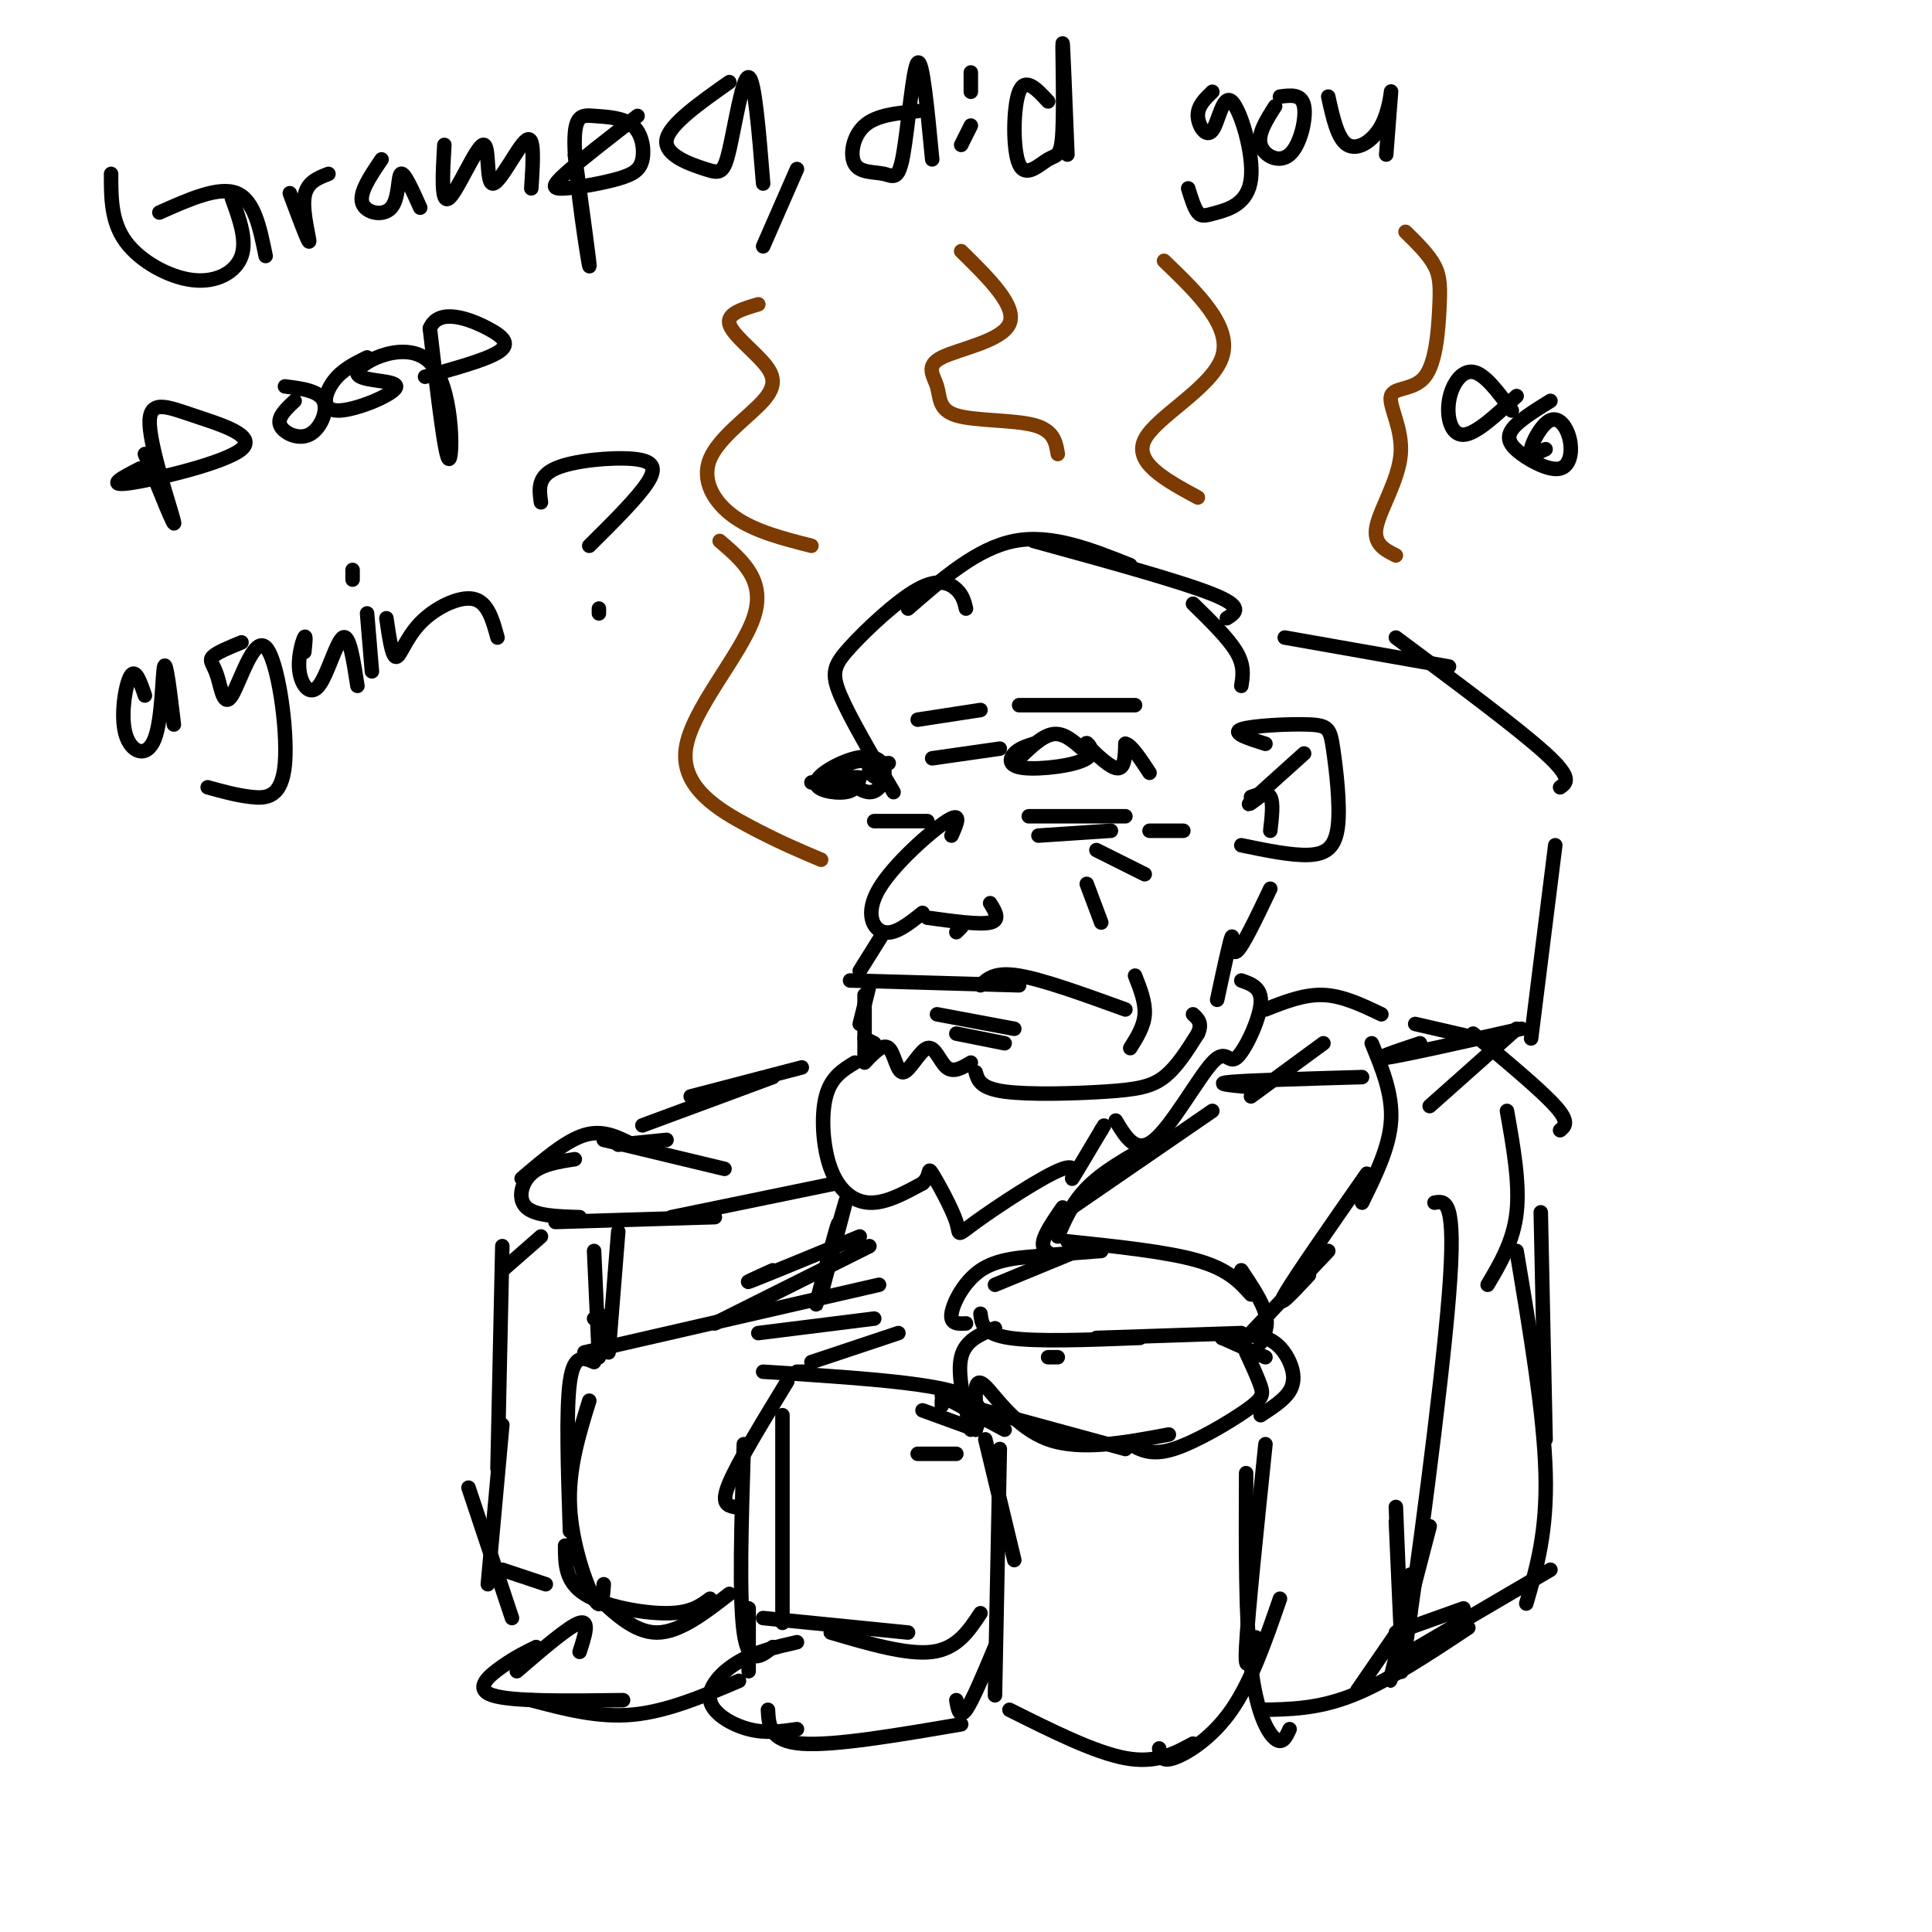 <svg viewBox='0 0 400 400' version='1.1' xmlns='http://www.w3.org/2000/svg' xmlns:xlink='http://www.w3.org/1999/xlink'><g fill='none' stroke='#000000' stroke-width='3' stroke-linecap='round' stroke-linejoin='round'><path d='M200,126c-0.330,-1.375 -0.660,-2.750 -2,-4c-1.340,-1.250 -3.689,-2.376 -8,0c-4.311,2.376 -10.584,8.255 -14,12c-3.416,3.745 -3.976,5.356 -2,10c1.976,4.644 6.488,12.322 11,20'/><path d='M213,169c0.000,0.000 20.000,0.000 20,0'/><path d='M181,170c0.000,0.000 11.000,0.000 11,0'/><path d='M211,157c2.417,-2.333 4.833,-4.667 7,-5c2.167,-0.333 4.083,1.333 6,3'/><path d='M214,154c-1.511,0.482 -3.021,0.964 -4,2c-0.979,1.036 -1.425,2.626 2,3c3.425,0.374 10.722,-0.467 13,-2c2.278,-1.533 -0.464,-3.759 0,-3c0.464,0.759 4.132,4.503 6,5c1.868,0.497 1.934,-2.251 2,-5'/><path d='M233,154c1.167,0.167 3.083,3.083 5,6'/><path d='M184,158c-1.852,0.110 -3.703,0.221 -4,1c-0.297,0.779 0.961,2.228 2,2c1.039,-0.228 1.859,-2.132 0,-3c-1.859,-0.868 -6.397,-0.700 -7,1c-0.603,1.700 2.727,4.931 5,5c2.273,0.069 3.487,-3.023 3,-5c-0.487,-1.977 -2.677,-2.839 -6,-2c-3.323,0.839 -7.779,3.380 -8,5c-0.221,1.620 3.794,2.320 6,2c2.206,-0.320 2.603,-1.660 3,-3'/><path d='M178,161c-1.167,-0.333 -5.583,0.333 -10,1'/><path d='M197,173c1.143,-2.560 2.286,-5.119 -1,-3c-3.286,2.119 -11.000,8.917 -14,14c-3.000,5.083 -1.286,8.452 1,9c2.286,0.548 5.143,-1.726 8,-4'/><path d='M199,192c0.000,0.000 -1.000,1.000 -1,1'/><path d='M192,190c5.417,0.750 10.833,1.500 13,1c2.167,-0.500 1.083,-2.250 0,-4'/><path d='M183,193c0.000,0.000 -5.000,8.000 -5,8'/><path d='M176,203c0.000,0.000 35.000,1.000 35,1'/><path d='M203,204c1.500,-1.417 3.000,-2.833 8,-2c5.000,0.833 13.500,3.917 22,7'/><path d='M180,204c0.000,0.000 -2.000,8.000 -2,8'/><path d='M179,206c0.000,0.000 0.000,13.000 0,13'/><path d='M179,215c0.000,0.000 2.000,1.000 2,1'/><path d='M179,220c1.901,-2.019 3.802,-4.038 5,-3c1.198,1.038 1.692,5.134 3,5c1.308,-0.134 3.429,-4.498 5,-5c1.571,-0.502 2.592,2.856 4,4c1.408,1.144 3.204,0.072 5,-1'/><path d='M177,220c-2.476,1.494 -4.952,2.988 -6,7c-1.048,4.012 -0.667,10.542 1,15c1.667,4.458 4.619,6.845 8,7c3.381,0.155 7.190,-1.923 11,-4'/><path d='M191,245c1.839,-1.626 0.936,-3.692 2,-2c1.064,1.692 4.094,7.141 5,10c0.906,2.859 -0.314,3.127 4,0c4.314,-3.127 14.161,-9.650 18,-11c3.839,-1.350 1.668,2.471 2,2c0.332,-0.471 3.166,-5.236 6,-10'/><path d='M228,234c1.000,-1.667 0.500,-0.833 0,0'/><path d='M202,222c0.476,1.655 0.952,3.310 6,4c5.048,0.690 14.667,0.417 21,0c6.333,-0.417 9.381,-0.976 12,-3c2.619,-2.024 4.810,-5.512 7,-9'/><path d='M248,214c1.000,-2.167 0.000,-3.083 -1,-4'/><path d='M231,232c2.128,3.552 4.255,7.104 8,4c3.745,-3.104 9.107,-12.863 12,-16c2.893,-3.137 3.317,0.348 5,-1c1.683,-1.348 4.624,-7.528 5,-11c0.376,-3.472 -1.812,-4.236 -4,-5'/><path d='M252,207c1.311,-6.111 2.622,-12.222 3,-13c0.378,-0.778 -0.178,3.778 1,3c1.178,-0.778 4.089,-6.889 7,-13'/><path d='M262,154c-3.562,-1.119 -7.124,-2.238 -5,-3c2.124,-0.762 9.934,-1.165 14,-1c4.066,0.165 4.389,0.900 5,5c0.611,4.100 1.511,11.565 1,16c-0.511,4.435 -2.432,5.838 -6,6c-3.568,0.162 -8.784,-0.919 -14,-2'/><path d='M262,164c-2.167,1.667 -4.333,3.333 -3,2c1.333,-1.333 6.167,-5.667 11,-10'/><path d='M259,165c1.667,-0.583 3.333,-1.167 4,0c0.667,1.167 0.333,4.083 0,7'/><path d='M188,126c7.167,-6.250 14.333,-12.500 22,-14c7.667,-1.500 15.833,1.750 24,5'/><path d='M214,112c15.167,4.167 30.333,8.333 37,11c6.667,2.667 4.833,3.833 3,5'/><path d='M247,125c3.667,3.583 7.333,7.167 9,10c1.667,2.833 1.333,4.917 1,7'/><path d='M251,230c0.000,0.000 -32.000,22.000 -32,22'/><path d='M242,235c-6.083,3.250 -12.167,6.500 -16,10c-3.833,3.500 -5.417,7.250 -7,11'/><path d='M220,250c-1.833,2.667 -3.667,5.333 -4,7c-0.333,1.667 0.833,2.333 2,3'/><path d='M215,260c0.000,0.000 13.000,-1.000 13,-1'/><path d='M221,257c10.333,1.083 20.667,2.167 27,4c6.333,1.833 8.667,4.417 11,7'/><path d='M257,263c2.167,3.250 4.333,6.500 5,9c0.667,2.500 -0.167,4.250 -1,6'/><path d='M223,259c0.000,0.000 -17.000,7.000 -17,7'/><path d='M216,260c-4.756,0.311 -9.511,0.622 -13,3c-3.489,2.378 -5.711,6.822 -6,9c-0.289,2.178 1.356,2.089 3,2'/><path d='M203,272c0.250,2.083 0.500,4.167 6,5c5.500,0.833 16.250,0.417 27,0'/><path d='M227,277c0.000,0.000 30.000,-1.000 30,-1'/><path d='M253,277c0.000,0.000 9.000,4.000 9,4'/><path d='M258,225c-3.500,-0.333 -7.000,-0.667 -3,-1c4.000,-0.333 15.500,-0.667 27,-1'/><path d='M259,227c0.000,0.000 15.000,-11.000 15,-11'/><path d='M262,209c4.000,-1.583 8.000,-3.167 12,-3c4.000,0.167 8.000,2.083 12,4'/><path d='M284,216c2.167,5.250 4.333,10.500 4,16c-0.333,5.500 -3.167,11.250 -6,17'/><path d='M283,243c-7.500,10.750 -15.000,21.500 -17,25c-2.000,3.500 1.500,-0.250 5,-4'/><path d='M275,259c0.000,0.000 -17.000,18.000 -17,18'/><path d='M266,132c0.000,0.000 34.000,6.000 34,6'/><path d='M289,132c12.667,9.417 25.333,18.833 31,24c5.667,5.167 4.333,6.083 3,7'/><path d='M322,175c0.000,0.000 -5.000,40.000 -5,40'/><path d='M314,213c0.000,0.000 -18.000,16.000 -18,16'/><path d='M306,215c0.000,0.000 -13.000,-3.000 -13,-3'/><path d='M294,216c-5.250,1.750 -10.500,3.500 -7,3c3.500,-0.500 15.750,-3.250 28,-6'/><path d='M305,214c7.000,5.833 14.000,11.667 17,15c3.000,3.333 2.000,4.167 1,5'/><path d='M312,230c1.333,7.500 2.667,15.000 2,21c-0.667,6.000 -3.333,10.500 -6,15'/><path d='M219,281c0.000,0.000 -2.000,0.000 -2,0'/><path d='M206,275c-3.083,1.250 -6.167,2.500 -7,6c-0.833,3.500 0.583,9.250 2,15'/><path d='M195,290c0.000,0.000 0.000,1.000 0,1'/><path d='M200,291c0.000,0.000 33.000,9.000 33,9'/><path d='M202,290c-0.044,-2.511 -0.089,-5.022 2,-3c2.089,2.022 6.311,8.578 13,11c6.689,2.422 15.844,0.711 25,-1'/><path d='M234,299c2.214,1.220 4.429,2.440 9,1c4.571,-1.440 11.500,-5.542 15,-8c3.500,-2.458 3.571,-3.274 3,-5c-0.571,-1.726 -1.786,-4.363 -3,-7'/><path d='M253,277c3.274,-0.417 6.548,-0.833 9,0c2.452,0.833 4.083,2.917 5,5c0.917,2.083 1.119,4.167 0,6c-1.119,1.833 -3.560,3.417 -6,5'/><path d='M204,298c0.000,0.000 6.000,25.000 6,25'/><path d='M207,300c0.000,0.000 -1.000,51.000 -1,51'/><path d='M209,354c8.833,4.417 17.667,8.833 24,10c6.333,1.167 10.167,-0.917 14,-3'/><path d='M240,362c0.156,1.444 0.311,2.889 3,2c2.689,-0.889 7.911,-4.111 12,-10c4.089,-5.889 7.044,-14.444 10,-23'/><path d='M262,299c-1.833,17.667 -3.667,35.333 -4,42c-0.333,6.667 0.833,2.333 2,-2'/><path d='M258,305c-0.067,15.178 -0.133,30.356 1,40c1.133,9.644 3.467,13.756 5,15c1.533,1.244 2.267,-0.378 3,-2'/><path d='M261,354c5.917,-0.083 11.833,-0.167 19,-3c7.167,-2.833 15.583,-8.417 24,-14'/><path d='M281,350c0.000,0.000 11.000,-16.000 11,-16'/><path d='M296,316c-3.583,13.750 -7.167,27.500 -8,31c-0.833,3.500 1.083,-3.250 3,-10'/><path d='M289,315c0.500,11.250 1.000,22.500 1,22c0.000,-0.500 -0.500,-12.750 -1,-25'/><path d='M319,251c0.000,0.000 1.000,47.000 1,47'/><path d='M314,259c2.833,16.917 5.667,33.833 6,46c0.333,12.167 -1.833,19.583 -4,27'/><path d='M321,325c0.000,0.000 -29.000,17.000 -29,17'/><path d='M303,333c0.000,0.000 -14.000,5.000 -14,5'/><path d='M190,301c0.000,0.000 8.000,0.000 8,0'/><path d='M208,296c0.000,0.000 -13.000,-7.000 -13,-7'/><path d='M167,284c0.000,0.000 -2.000,0.000 -2,0'/><path d='M168,282c0.000,0.000 18.000,-6.000 18,-6'/><path d='M124,272c0.000,0.000 -1.000,1.000 -1,1'/><path d='M121,280c0.000,0.000 61.000,-14.000 61,-14'/><path d='M157,276c0.000,0.000 24.000,-3.000 24,-3'/><path d='M158,284c15.833,1.000 31.667,2.000 39,4c7.333,2.000 6.167,5.000 5,8'/><path d='M191,292c0.000,0.000 11.000,4.000 11,4'/><path d='M163,286c-5.083,8.333 -10.167,16.667 -12,21c-1.833,4.333 -0.417,4.667 1,5'/><path d='M162,293c0.000,0.000 0.000,43.000 0,43'/><path d='M154,299c-0.500,16.000 -1.000,32.000 0,39c1.000,7.000 3.500,5.000 6,3'/><path d='M158,335c0.000,0.000 30.000,3.000 30,3'/><path d='M172,338c7.917,2.333 15.833,4.667 21,4c5.167,-0.667 7.583,-4.333 10,-8'/><path d='M123,282c-2.083,-0.917 -4.167,-1.833 -5,4c-0.833,5.833 -0.417,18.417 0,31'/><path d='M122,290c-2.200,7.111 -4.400,14.222 -4,22c0.400,7.778 3.400,16.222 5,19c1.600,2.778 1.800,-0.111 2,-3'/><path d='M117,320c0.000,3.711 0.000,7.422 4,10c4.000,2.578 12.000,4.022 17,4c5.000,-0.022 7.000,-1.511 9,-3'/><path d='M123,330c4.167,4.000 8.333,8.000 13,8c4.667,0.000 9.833,-4.000 15,-8'/><path d='M148,274c0.000,0.000 32.000,-16.000 32,-16'/><path d='M160,263c-3.500,1.583 -7.000,3.167 -4,2c3.000,-1.167 12.500,-5.083 22,-9'/><path d='M172,260c1.083,-4.548 2.167,-9.095 1,-5c-1.167,4.095 -4.583,16.833 -4,15c0.583,-1.833 5.167,-18.238 6,-21c0.833,-2.762 -2.083,8.119 -5,19'/><path d='M128,237c0.000,0.000 10.000,-1.000 10,-1'/><path d='M125,236c0.000,0.000 25.000,6.000 25,6'/><path d='M131,237c-3.083,-1.583 -6.167,-3.167 -10,-2c-3.833,1.167 -8.417,5.083 -13,9'/><path d='M119,240c-3.444,0.533 -6.889,1.067 -9,3c-2.111,1.933 -2.889,5.267 -1,7c1.889,1.733 6.444,1.867 11,2'/><path d='M115,253c0.000,0.000 33.000,-1.000 33,-1'/><path d='M133,233c0.000,0.000 27.000,-10.000 27,-10'/><path d='M143,227c0.000,0.000 23.000,-6.000 23,-6'/><path d='M173,245c0.000,0.000 -34.000,7.000 -34,7'/><path d='M112,256c0.000,0.000 -8.000,7.000 -8,7'/><path d='M104,258c0.000,0.000 -1.000,46.000 -1,46'/><path d='M123,259c0.000,0.000 1.000,22.000 1,22'/><path d='M128,255c0.000,0.000 -2.000,25.000 -2,25'/><path d='M104,295c0.000,0.000 -3.000,33.000 -3,33'/><path d='M97,308c0.000,0.000 9.000,27.000 9,27'/><path d='M104,325c0.000,0.000 9.000,3.000 9,3'/><path d='M120,342c1.083,-3.333 2.167,-6.667 0,-6c-2.167,0.667 -7.583,5.333 -13,10'/><path d='M111,341c-2.133,1.044 -4.267,2.089 -7,4c-2.733,1.911 -6.067,4.689 -2,6c4.067,1.311 15.533,1.156 27,1'/><path d='M110,352c6.917,1.833 13.833,3.667 21,3c7.167,-0.667 14.583,-3.833 22,-7'/><path d='M155,333c0.000,0.000 0.000,13.000 0,13'/><path d='M165,340c-4.214,0.964 -8.429,1.929 -12,4c-3.571,2.071 -6.500,5.250 -6,8c0.500,2.750 4.429,5.071 8,6c3.571,0.929 6.786,0.464 10,0'/><path d='M159,354c0.167,3.250 0.333,6.500 7,7c6.667,0.500 19.833,-1.750 33,-4'/><path d='M198,352c0.333,1.917 0.667,3.833 2,2c1.333,-1.833 3.667,-7.417 6,-13'/><path d='M215,173c0.000,0.000 15.000,-1.000 15,-1'/><path d='M227,176c0.000,0.000 10.000,5.000 10,5'/><path d='M238,172c0.000,0.000 7.000,0.000 7,0'/><path d='M190,149c0.000,0.000 13.000,-2.000 13,-2'/><path d='M193,157c0.000,0.000 14.000,-2.000 14,-2'/><path d='M211,146c0.000,0.000 24.000,0.000 24,0'/><path d='M225,183c0.000,0.000 3.000,8.000 3,8'/><path d='M235,202c1.083,2.750 2.167,5.500 2,8c-0.167,2.500 -1.583,4.750 -3,7'/><path d='M297,249c2.289,-0.422 4.578,-0.844 3,19c-1.578,19.844 -7.022,59.956 -9,73c-1.978,13.044 -0.489,-0.978 1,-15'/></g>
<g fill='none' stroke='#7C3B02' stroke-width='3' stroke-linecap='round' stroke-linejoin='round'><path d='M248,103c-6.689,-3.622 -13.378,-7.244 -11,-12c2.378,-4.756 13.822,-10.644 16,-17c2.178,-6.356 -4.911,-13.178 -12,-20'/><path d='M219,94c-0.397,-2.451 -0.793,-4.903 -5,-6c-4.207,-1.097 -12.224,-0.841 -16,-2c-3.776,-1.159 -3.311,-3.733 -4,-6c-0.689,-2.267 -2.532,-4.226 1,-6c3.532,-1.774 12.438,-3.364 14,-7c1.562,-3.636 -4.219,-9.318 -10,-15'/><path d='M168,113c-5.880,-1.491 -11.760,-2.983 -16,-6c-4.240,-3.017 -6.841,-7.560 -5,-12c1.841,-4.440 8.122,-8.778 11,-12c2.878,-3.222 2.352,-5.329 0,-8c-2.352,-2.671 -6.529,-5.906 -7,-8c-0.471,-2.094 2.765,-3.047 6,-4'/><path d='M289,115c-2.368,-1.195 -4.736,-2.390 -4,-6c0.736,-3.610 4.576,-9.636 5,-15c0.424,-5.364 -2.569,-10.067 -2,-12c0.569,-1.933 4.699,-1.095 7,-4c2.301,-2.905 2.773,-9.551 3,-14c0.227,-4.449 0.208,-6.700 -1,-9c-1.208,-2.300 -3.604,-4.650 -6,-7'/><path d='M170,178c-4.411,-1.857 -8.821,-3.714 -15,-7c-6.179,-3.286 -14.125,-8.000 -13,-16c1.125,-8.000 11.321,-19.286 14,-27c2.679,-7.714 -2.161,-11.857 -7,-16'/></g>
<g fill='none' stroke='#000000' stroke-width='3' stroke-linecap='round' stroke-linejoin='round'><path d='M23,36c-0.006,4.935 -0.012,9.869 3,14c3.012,4.131 9.042,7.458 14,8c4.958,0.542 8.845,-1.702 10,-5c1.155,-3.298 -0.423,-7.649 -2,-12'/><path d='M33,44c6.167,-2.750 12.333,-5.500 16,-4c3.667,1.500 4.833,7.250 6,13'/><path d='M60,40c1.911,5.111 3.822,10.222 4,10c0.178,-0.222 -1.378,-5.778 -1,-9c0.378,-3.222 2.689,-4.111 5,-5'/><path d='M79,33c-2.333,3.440 -4.667,6.881 -4,9c0.667,2.119 4.333,2.917 6,1c1.667,-1.917 1.333,-6.548 2,-7c0.667,-0.452 2.333,3.274 4,7'/><path d='M92,30c-0.364,6.225 -0.727,12.450 1,11c1.727,-1.450 5.545,-10.574 7,-11c1.455,-0.426 0.545,7.847 2,8c1.455,0.153 5.273,-7.813 7,-9c1.727,-1.187 1.364,4.407 1,10'/><path d='M119,32c1.670,12.223 3.339,24.447 3,23c-0.339,-1.447 -2.688,-16.564 -3,-24c-0.312,-7.436 1.412,-7.189 4,-7c2.588,0.189 6.038,0.322 8,2c1.962,1.678 2.434,4.903 2,7c-0.434,2.097 -1.776,3.067 -5,4c-3.224,0.933 -8.329,1.828 -11,2c-2.671,0.172 -2.906,-0.379 0,-3c2.906,-2.621 8.953,-7.310 15,-12'/><path d='M151,17c-6.276,4.426 -12.552,8.852 -13,12c-0.448,3.148 4.931,5.019 8,6c3.069,0.981 3.826,1.072 5,-4c1.174,-5.072 2.764,-15.306 4,-15c1.236,0.306 2.118,11.153 3,22'/><path d='M165,35c0.000,0.000 -7.000,16.000 -7,16'/><path d='M190,23c-4.268,0.406 -8.536,0.812 -11,3c-2.464,2.188 -3.124,6.158 -2,8c1.124,1.842 4.033,1.556 6,2c1.967,0.444 2.991,1.620 4,-4c1.009,-5.620 2.003,-18.034 3,-19c0.997,-0.966 1.999,9.517 3,20'/><path d='M201,26c0.000,0.000 -2.000,4.000 -2,4'/><path d='M201,15c0.000,0.000 0.000,4.000 0,4'/><path d='M217,21c-2.379,-2.574 -4.757,-5.148 -6,-2c-1.243,3.148 -1.350,12.018 0,15c1.350,2.982 4.156,0.078 6,-1c1.844,-1.078 2.727,-0.329 3,-6c0.273,-5.671 -0.065,-17.763 0,-18c0.065,-0.237 0.532,11.382 1,23'/><path d='M251,19c-1.532,1.476 -3.064,2.952 -3,5c0.064,2.048 1.724,4.668 3,3c1.276,-1.668 2.168,-7.624 4,-6c1.832,1.624 4.604,10.827 4,16c-0.604,5.173 -4.586,6.316 -7,7c-2.414,0.684 -3.261,0.910 -4,0c-0.739,-0.910 -1.369,-2.955 -2,-5'/><path d='M264,22c-1.827,2.869 -3.655,5.738 -3,8c0.655,2.262 3.792,3.917 6,2c2.208,-1.917 3.488,-7.405 3,-10c-0.488,-2.595 -2.744,-2.298 -5,-2'/><path d='M275,20c0.964,4.393 1.929,8.786 4,10c2.071,1.214 5.250,-0.750 7,-4c1.750,-3.250 2.071,-7.786 2,-7c-0.071,0.786 -0.536,6.893 -1,13'/><path d='M30,94c3.244,8.081 6.488,16.162 6,14c-0.488,-2.162 -4.708,-14.565 -5,-20c-0.292,-5.435 3.344,-3.900 9,-2c5.656,1.900 13.330,4.165 10,7c-3.330,2.835 -17.666,6.238 -23,7c-5.334,0.762 -1.667,-1.119 2,-3'/><path d='M61,83c-1.810,1.696 -3.619,3.393 -3,5c0.619,1.607 3.667,3.125 6,2c2.333,-1.125 3.952,-4.893 3,-7c-0.952,-2.107 -4.476,-2.554 -8,-3'/><path d='M76,74c-2.613,1.288 -5.225,2.575 -7,5c-1.775,2.425 -2.711,5.987 1,6c3.711,0.013 12.069,-3.524 12,-5c-0.069,-1.476 -8.565,-0.890 -8,-3c0.565,-2.110 10.191,-6.914 15,-2c4.809,4.914 4.803,19.547 4,20c-0.803,0.453 -2.401,-13.273 -4,-27'/><path d='M89,68c1.798,-4.417 8.292,-1.958 12,0c3.708,1.958 4.631,3.417 2,5c-2.631,1.583 -8.815,3.292 -15,5'/><path d='M30,144c-0.986,-2.880 -1.971,-5.761 -3,-4c-1.029,1.761 -2.100,8.163 -1,12c1.100,3.837 4.373,5.110 6,1c1.627,-4.110 1.608,-13.603 2,-15c0.392,-1.397 1.196,5.301 2,12'/><path d='M50,133c-2.603,1.066 -5.207,2.131 -6,3c-0.793,0.869 0.223,1.541 1,4c0.777,2.459 1.313,6.706 3,4c1.687,-2.706 4.524,-12.364 7,-10c2.476,2.364 4.590,16.752 4,24c-0.590,7.248 -3.883,7.357 -7,7c-3.117,-0.357 -6.059,-1.178 -9,-2'/><path d='M63,135c0.199,-1.874 0.399,-3.748 0,-3c-0.399,0.748 -1.396,4.118 -1,7c0.396,2.882 2.183,5.276 4,3c1.817,-2.276 3.662,-9.222 5,-10c1.338,-0.778 2.169,4.611 3,10'/><path d='M76,127c0.000,0.000 1.000,12.000 1,12'/><path d='M73,118c0.000,0.000 0.000,2.000 0,2'/><path d='M80,128c0.577,3.976 1.155,7.952 2,8c0.845,0.048 1.958,-3.833 5,-7c3.042,-3.167 8.012,-5.619 11,-5c2.988,0.619 3.994,4.310 5,8'/><path d='M112,104c-0.381,-2.661 -0.762,-5.321 3,-7c3.762,-1.679 11.667,-2.375 16,-2c4.333,0.375 5.095,1.821 3,5c-2.095,3.179 -7.048,8.089 -12,13'/><path d='M124,126c0.000,0.000 0.000,1.000 0,1'/><path d='M194,210c0.000,0.000 16.000,3.000 16,3'/><path d='M198,214c0.000,0.000 10.000,2.000 10,2'/><path d='M321,83c-3.387,2.097 -6.775,4.195 -8,6c-1.225,1.805 -0.289,3.319 2,5c2.289,1.681 5.931,3.531 8,3c2.069,-0.531 2.565,-3.441 2,-6c-0.565,-2.559 -2.191,-4.766 -4,-4c-1.809,0.766 -3.803,4.505 -4,6c-0.197,1.495 1.401,0.748 3,0'/><path d='M313,85c-2.792,-3.804 -5.583,-7.607 -8,-8c-2.417,-0.393 -4.458,2.625 -5,6c-0.542,3.375 0.417,7.107 3,7c2.583,-0.107 6.792,-4.054 11,-8'/></g>
</svg>